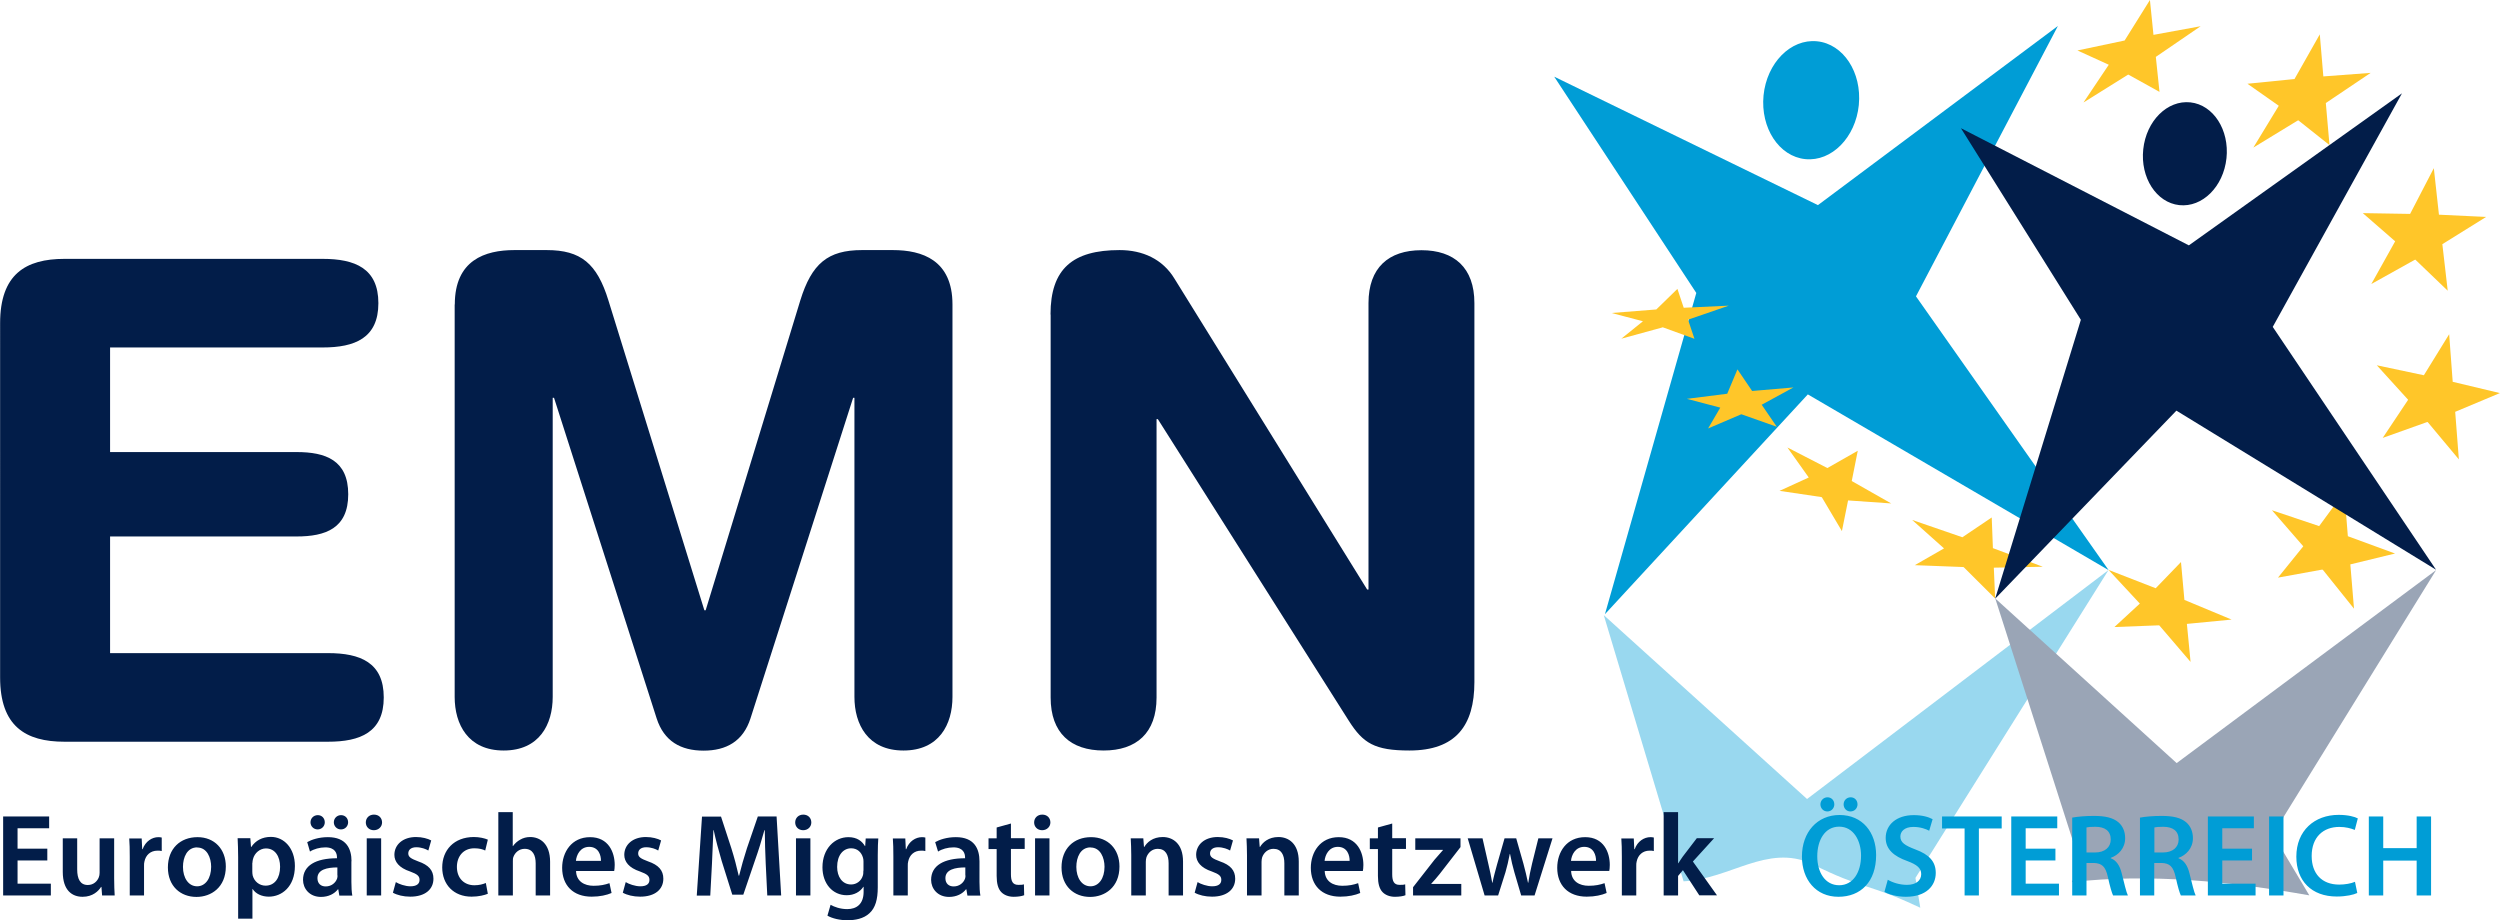 <svg version="1.1" viewBox="0 0 190.72 70.21" width="163" height="60" xmlns="http://www.w3.org/2000/svg">
 <defs>
  <style>.cls-1 {
        fill: none;
      }

      .cls-2 {
        mask: url(#mask);
      }

      .cls-3 {
        filter: url(#luminosity-noclip);
      }

      .cls-4 {
        fill: url(#linear-gradient);
      }

      .cls-5 {
        fill: #009dd6;
      }

      .cls-6 {
        clip-path: url(#clippath-1);
      }

      .cls-7 {
        opacity: .4;
      }

      .cls-8 {
        fill: #021d49;
      }

      .cls-9 {
        fill: #ffc629;
      }

      .cls-10 {
        clip-path: url(#clippath);
      }</style>
  <clipPath id="clippath">
   <rect class="cls-1" x="114.71" y="40.37" width="97.5" height="39.78"/>
  </clipPath>
  <filter id="luminosity-noclip" x="114.71" y="40.37" width="97.5" height="39.78" color-interpolation-filters="sRGB" filterUnits="userSpaceOnUse">
   <feFlood flood-color="#fff" result="bg"/>
   <feBlend in="SourceGraphic" in2="bg"/>
  </filter>
  <linearGradient id="linear-gradient" x1="190.52" x2="191.52" y1="700.39" y2="700.39" gradientTransform="matrix(0 16.99 16.99 0 -11734 -3183.1)" gradientUnits="userSpaceOnUse">
   <stop stop-color="#fff" offset="0"/>
   <stop stop-color="#cbcbcb" offset=".11"/>
   <stop stop-color="#959595" offset=".24"/>
   <stop stop-color="#686868" offset=".37"/>
   <stop stop-color="#424242" offset=".5"/>
   <stop stop-color="#252525" offset=".63"/>
   <stop stop-color="#101010" offset=".75"/>
   <stop stop-color="#040404" offset=".88"/>
   <stop offset="1"/>
  </linearGradient>
  <mask id="mask" x="114.71" y="40.37" width="97.5" height="39.78" maskUnits="userSpaceOnUse">
   <g class="cls-3">
    <rect class="cls-4" x="114.71" y="40.37" width="97.5" height="39.78"/>
   </g>
  </mask>
  <clipPath id="clippath-1">
   <rect class="cls-1" x="114.71" y="40.37" width="97.5" height="39.78"/>
  </clipPath>
 </defs>
 <path class="cls-5" d="m141.81 8.01c-0.25 2.48-2.07 4.33-4.08 4.13s-3.43-2.38-3.19-4.86c0.25-2.48 2.07-4.33 4.08-4.13s3.43 2.37 3.19 4.85"/>
 <polygon class="cls-9" transform="translate(-9.35,-9.88)" points="183.2 17.95 180.81 16.27 184.4 15.91 186.33 12.5 186.6 15.71 190.21 15.44 186.79 17.74 187.07 20.95 184.69 19.06 184.62 19.09 181.26 21.14"/>
 <polygon class="cls-9" transform="translate(-9.35,-9.88)" points="170.23 14.82 167.84 13.73 171.44 12.97 173.37 9.88 173.64 12.54 177.24 11.88 173.82 14.22 174.1 16.89 171.72 15.57 171.66 15.6 168.3 17.7"/>
 <g transform="translate(-9.35,-9.88)">
  <path class="cls-8" d="m179.21 21.95c-0.23 2.17-1.84 3.77-3.6 3.58-1.75-0.19-2.98-2.1-2.75-4.26 0.23-2.17 1.84-3.77 3.6-3.58 1.75 0.19 2.98 2.1 2.75 4.27"/>
  <g class="cls-7">
   <g class="cls-10" clip-path="url(#clippath)">
    <g class="cls-2" mask="url(#mask)">
     <g class="cls-6" clip-path="url(#clippath-1)">
      <path class="cls-5" d="m147.55 75.78c3.99 2 4.32 1.47 8.3 3.36l-0.37-2.28 14.73-23.49-23 17.47-15.51-14.03 6.09 20.31c3.58-0.18 6.36-2.86 9.76-1.35"/>
      <path class="cls-8" d="m195.21 53.37-19.8 14.73-13.84-12.56 6.54 20.43-0.7 1.21c5.98-0.68 12.1-0.05 18.12 1.01l-2.78-4.66 12.45-20.15z"/>
     </g>
    </g>
   </g>
  </g>
 </g>
 <polygon class="cls-5" transform="translate(-9.35,-9.88)" points="147.27 39.97 131.79 56.74 138.76 32.23 127.92 15.73 148.04 25.53 166.35 11.86 155.52 32.49 170.22 53.38"/>
 <polygon class="cls-9" transform="translate(-9.35,-9.88)" points="192.08 28.29 189.61 26.14 193.22 26.2 195.03 22.71 195.42 26.26 199.02 26.43 195.68 28.51 196.09 32.06 193.62 29.69 193.56 29.71 190.26 31.55"/>
 <polygon class="cls-9" transform="translate(-9.35,-9.88)" points="193.07 40.38 190.68 37.75 194.27 38.51 196.2 35.38 196.47 39.01 200.07 39.87 196.66 41.3 196.94 44.93 194.56 42.08 194.49 42.09 191.13 43.29"/>
 <polygon class="cls-9" transform="translate(-9.35,-9.88)" points="185.07 51.56 182.68 48.81 186.28 50.02 188.2 47.41 188.47 50.79 192.07 52.11 188.66 52.94 188.94 56.32 186.56 53.35 186.49 53.34 183.14 53.95"/>
 <polygon class="cls-9" transform="translate(-9.35,-9.88)" points="172.6 55.93 170.21 53.36 173.81 54.76 175.74 52.76 176 55.65 179.6 57.15 176.19 57.48 176.47 60.38 174.09 57.6 174.03 57.59 170.66 57.72"/>
 <polygon class="cls-9" transform="translate(-9.35,-9.88)" points="155.43 53 157.66 51.72 155.23 49.55 159.06 50.87 161.3 49.36 161.39 51.7 165.2 53.12 161.46 53.19 161.56 55.54 159.16 53.15 159.09 53.14"/>
 <polygon class="cls-9" transform="translate(-9.35,-9.88)" points="145.11 47.33 147.34 46.31 145.71 44.02 148.76 45.59 151.08 44.27 150.62 46.58 153.63 48.29 150.34 48.06 149.87 50.4 148.34 47.82 148.28 47.8"/>
 <polygon class="cls-9" transform="translate(-9.35,-9.88)" points="139.66 42.57 140.59 40.98 138.04 40.31 141.12 39.92 141.9 38.06 143.02 39.71 146.17 39.44 143.75 40.76 144.9 42.44 142.21 41.49 142.16 41.5"/>
 <polygon class="cls-9" transform="translate(-9.35,-9.88)" points="133.04 35.72 134.69 34.39 132.29 33.76 135.71 33.49 137.32 31.92 137.8 33.36 141.24 33.2 138.13 34.27 138.62 35.73 136.2 34.85 136.14 34.87"/>
 <polygon class="cls-8" transform="translate(-9.35,-9.88)" points="175.39 41.21 161.56 55.56 168.1 34.28 158.95 19.66 176.34 28.6 192.6 17 182.74 34.82 195.2 53.35"/>
 <g transform="translate(-9.35,-9.88)">
  <path class="cls-8" d="m9.35 34.54c0-3.74 1.95-4.91 4.91-4.91h19.7c2.46 0 4.25 0.72 4.25 3.38s-1.79 3.38-4.25 3.38h-16.22v7.98h14.23c2.2 0 3.94 0.61 3.94 3.22s-1.74 3.22-3.94 3.22h-14.23v8.9h16.63c2.46 0 4.25 0.72 4.25 3.38s-1.79 3.38-4.25 3.38h-20.11c-2.97 0-4.91-1.18-4.91-4.91z"/>
  <path class="cls-8" d="m44.04 33.11c0-3.38 2.3-4.15 4.55-4.15h2.46c2.61 0 3.84 1.02 4.71 3.84l7.32 23.64h0.1l7.22-23.64c0.87-2.81 2.1-3.84 4.71-3.84h2.35c2.25 0 4.55 0.77 4.55 4.15v29.94c0 2.1-1.02 4.09-3.74 4.09s-3.74-2-3.74-4.09v-22.82h-0.1l-7.83 24.46c-0.56 1.74-1.84 2.46-3.58 2.46s-3.02-0.72-3.58-2.46l-7.83-24.46h-0.1v22.82c0 2.1-1.02 4.09-3.74 4.09s-3.74-2-3.74-4.09v-29.94z"/>
  <path class="cls-8" d="m89.49 33.87c0-3.48 1.69-4.91 5.27-4.91 1.74 0 3.28 0.67 4.2 2.2l14.69 23.7h0.1v-21.85c0-2.71 1.54-4.04 4.04-4.04s4.04 1.33 4.04 4.04v28.91c0 3.33-1.43 5.22-4.96 5.22-2.66 0-3.53-0.56-4.61-2.25l-14.58-23.03h-0.1v21.24c0 2.71-1.54 4.04-4.04 4.04s-4.04-1.33-4.04-4.04v-29.22z"/>
 </g>
 <path class="cls-8" d="m128.02 61.96h-1.1v6.36h1.1v-1.49l0.37-0.44 1.25 1.92h1.35l-1.84-2.58 1.62-1.78h-1.32l-1.07 1.4c-0.11 0.15-0.23 0.34-0.34 0.51h-0.02v-3.92zm-4.29 6.36h1.1v-2.26c0-0.12 0-0.23 0.03-0.33 0.1-0.5 0.47-0.83 0.98-0.83 0.14 0 0.23 0 0.33 0.03v-1.03c-0.09-0.02-0.15-0.03-0.26-0.03-0.47 0-0.99 0.31-1.2 0.92h-0.03l-0.04-0.82h-0.95c0.03 0.38 0.04 0.82 0.04 1.4zm-3.88-2.64c0.04-0.45 0.33-1.07 1.01-1.07 0.73 0 0.91 0.66 0.9 1.07h-1.92zm2.92 0.77c0.02-0.1 0.04-0.26 0.04-0.46 0-0.96-0.46-2.12-1.88-2.12s-2.13 1.14-2.13 2.34c0 1.33 0.83 2.2 2.25 2.2 0.63 0 1.15-0.12 1.52-0.28l-0.16-0.75c-0.34 0.12-0.7 0.2-1.21 0.2-0.71 0-1.32-0.34-1.34-1.13h2.92zm-10.8-2.49 1.29 4.36h1.03l0.56-1.77c0.12-0.43 0.23-0.86 0.33-1.4h0.02c0.1 0.53 0.2 0.94 0.33 1.4l0.52 1.77h1.02l1.37-4.36h-1.08l-0.48 1.93c-0.12 0.51-0.22 0.99-0.29 1.46h-0.02c-0.1-0.47-0.21-0.95-0.35-1.46l-0.55-1.93h-0.89l-0.57 1.99c-0.12 0.45-0.26 0.93-0.35 1.4h-0.02c-0.08-0.47-0.18-0.95-0.29-1.41l-0.45-1.98zm-4.16 4.36h3.67v-0.88h-2.29v-0.02c0.22-0.23 0.43-0.48 0.64-0.74l1.59-2.05v-0.67h-3.45v0.88h2.11v0.02c-0.22 0.25-0.41 0.47-0.64 0.73l-1.64 2.1v0.63zm-2.69-5.17v0.81h-0.62v0.82h0.62v2.05c0 0.57 0.11 0.98 0.35 1.23 0.21 0.22 0.54 0.36 0.95 0.36 0.34 0 0.64-0.05 0.8-0.12l-0.02-0.83c-0.13 0.04-0.23 0.04-0.43 0.04-0.42 0-0.56-0.27-0.56-0.81v-1.93h1.05v-0.82h-1.05v-1.12l-1.08 0.3zm-4.07 2.53c0.04-0.45 0.33-1.07 1.01-1.07 0.73 0 0.91 0.66 0.9 1.07h-1.92zm2.92 0.77c0.02-0.1 0.04-0.26 0.04-0.46 0-0.96-0.47-2.12-1.88-2.12s-2.13 1.14-2.13 2.34c0 1.33 0.83 2.2 2.25 2.2 0.63 0 1.15-0.12 1.52-0.28l-0.16-0.75c-0.34 0.12-0.7 0.2-1.21 0.2-0.71 0-1.32-0.34-1.34-1.13h2.92zm-8.83 1.87h1.1v-2.57c0-0.12 0.02-0.26 0.05-0.35 0.12-0.33 0.42-0.64 0.86-0.64 0.6 0 0.83 0.47 0.83 1.1v2.46h1.1v-2.59c0-1.38-0.79-1.87-1.55-1.87s-1.2 0.41-1.4 0.75h-0.03l-0.05-0.65h-0.96c0.02 0.38 0.04 0.8 0.04 1.3v3.06zm-4-0.21c0.32 0.18 0.8 0.3 1.32 0.3 1.15 0 1.77-0.57 1.77-1.37 0-0.64-0.37-1.05-1.16-1.32-0.56-0.21-0.76-0.33-0.76-0.61s0.22-0.47 0.61-0.47 0.74 0.14 0.92 0.25l0.22-0.77c-0.26-0.14-0.68-0.26-1.16-0.26-1.01 0-1.65 0.59-1.65 1.36 0 0.52 0.35 0.99 1.2 1.27 0.54 0.2 0.72 0.34 0.72 0.64s-0.21 0.49-0.7 0.49c-0.39 0-0.87-0.17-1.11-0.32l-0.22 0.8zm-4.83 0.21h1.1v-2.57c0-0.12 0.02-0.26 0.05-0.35 0.12-0.33 0.42-0.64 0.86-0.64 0.6 0 0.83 0.47 0.83 1.1v2.46h1.1v-2.59c0-1.38-0.79-1.87-1.55-1.87s-1.2 0.41-1.4 0.75h-0.03l-0.05-0.65h-0.96c0.02 0.38 0.04 0.8 0.04 1.3v3.06zm-3.11-3.66c0.75 0 1.06 0.79 1.06 1.47 0 0.89-0.44 1.49-1.07 1.49-0.66 0-1.08-0.64-1.08-1.48 0-0.73 0.31-1.49 1.09-1.49m0.03-0.78c-1.32 0-2.25 0.88-2.25 2.31s0.96 2.25 2.18 2.25c1.11 0 2.24-0.72 2.24-2.32 0-1.33-0.87-2.24-2.17-2.24m-3.72-1.72c-0.37 0-0.62 0.26-0.62 0.6 0 0.32 0.24 0.59 0.61 0.59s0.63-0.27 0.63-0.59c0-0.34-0.24-0.6-0.62-0.6m0.55 1.81h-1.1v4.36h1.1zm-4.03-0.81v0.81h-0.62v0.82h0.62v2.05c0 0.57 0.11 0.98 0.35 1.23 0.21 0.22 0.54 0.36 0.95 0.36 0.34 0 0.63-0.05 0.8-0.12l-0.02-0.83c-0.13 0.04-0.23 0.04-0.43 0.04-0.42 0-0.56-0.27-0.56-0.81v-1.93h1.05v-0.82h-1.05v-1.12l-1.08 0.3zm-2.38 3.64c0 0.08 0 0.16-0.03 0.24-0.11 0.31-0.42 0.6-0.87 0.6-0.35 0-0.63-0.2-0.63-0.63 0-0.66 0.74-0.82 1.52-0.82v0.6zm1.07-1.08c0-0.96-0.4-1.84-1.8-1.84-0.69 0-1.25 0.19-1.58 0.38l0.22 0.72c0.29-0.19 0.74-0.32 1.17-0.32 0.77 0 0.89 0.48 0.89 0.76v0.07c-1.61 0-2.59 0.55-2.59 1.65 0 0.66 0.49 1.3 1.37 1.3 0.57 0 1.03-0.24 1.29-0.58h0.03l0.08 0.48h0.99c-0.05-0.27-0.07-0.65-0.07-1.05zm-6.57 2.61h1.1v-2.26c0-0.12 0-0.23 0.03-0.33 0.1-0.5 0.46-0.83 0.98-0.83 0.13 0 0.23 0 0.33 0.03v-1.03c-0.09-0.02-0.15-0.03-0.26-0.03-0.47 0-0.99 0.31-1.2 0.92h-0.03l-0.04-0.82h-0.95c0.03 0.38 0.04 0.82 0.04 1.4zm-2.29-1.9c0 0.13 0 0.28-0.04 0.39-0.12 0.4-0.48 0.67-0.89 0.67-0.69 0-1.07-0.6-1.07-1.34 0-0.89 0.46-1.42 1.07-1.42 0.47 0 0.78 0.3 0.9 0.71 0.03 0.09 0.04 0.19 0.04 0.3v0.71zm1.1-1.2c0-0.6 0.02-0.96 0.04-1.25h-0.96l-0.04 0.58h-0.02c-0.21-0.36-0.59-0.68-1.26-0.68-1.05 0-1.98 0.87-1.98 2.3 0 1.24 0.77 2.13 1.85 2.13 0.58 0 1.02-0.26 1.27-0.64h0.02v0.38c0 0.94-0.54 1.32-1.25 1.32-0.53 0-0.99-0.17-1.27-0.33l-0.24 0.83c0.38 0.22 0.97 0.35 1.52 0.35 0.6 0 1.24-0.12 1.68-0.53 0.46-0.41 0.64-1.07 0.64-1.98v-2.47zm-5.68-3.07c-0.37 0-0.62 0.26-0.62 0.6 0 0.32 0.24 0.59 0.61 0.59s0.62-0.27 0.62-0.59c0-0.34-0.24-0.6-0.62-0.6m0.55 1.81h-1.1v4.36h1.1zm-3.3 4.36h1.07l-0.35-6.03h-1.43l-0.83 2.42c-0.23 0.71-0.44 1.45-0.6 2.1h-0.03c-0.15-0.67-0.34-1.39-0.56-2.09l-0.79-2.42h-1.45l-0.4 6.03h1.03l0.13-2.43c0.04-0.82 0.08-1.78 0.11-2.57h0.02c0.16 0.75 0.38 1.57 0.61 2.35l0.81 2.58h0.84l0.89-2.61c0.27-0.76 0.52-1.57 0.72-2.31h0.03c0 0.81 0.04 1.75 0.07 2.53l0.12 2.46zm-11.01-0.21c0.32 0.18 0.8 0.3 1.32 0.3 1.15 0 1.77-0.57 1.77-1.37 0-0.64-0.37-1.05-1.16-1.32-0.56-0.21-0.76-0.33-0.76-0.61s0.22-0.47 0.61-0.47 0.74 0.14 0.92 0.25l0.22-0.77c-0.26-0.14-0.68-0.26-1.16-0.26-1.01 0-1.65 0.59-1.65 1.36 0 0.52 0.35 0.99 1.2 1.27 0.54 0.2 0.72 0.34 0.72 0.64s-0.21 0.49-0.7 0.49c-0.39 0-0.87-0.17-1.11-0.32l-0.22 0.8zm-3.58-2.43c0.04-0.45 0.33-1.07 1.01-1.07 0.73 0 0.91 0.66 0.9 1.07h-1.92zm2.92 0.77c0.02-0.1 0.04-0.26 0.04-0.46 0-0.96-0.47-2.12-1.88-2.12s-2.13 1.14-2.13 2.34c0 1.33 0.83 2.2 2.25 2.2 0.63 0 1.15-0.12 1.52-0.28l-0.16-0.75c-0.34 0.12-0.7 0.2-1.21 0.2-0.71 0-1.32-0.34-1.34-1.13h2.92zm-8.83 1.87h1.1v-2.61c0-0.12 0-0.23 0.04-0.33 0.12-0.33 0.43-0.62 0.86-0.62 0.61 0 0.84 0.48 0.84 1.11v2.45h1.1v-2.57c0-1.4-0.78-1.89-1.52-1.89-0.28 0-0.54 0.07-0.76 0.2-0.22 0.12-0.41 0.29-0.55 0.49h-0.02v-2.59h-1.1v6.36zm-0.97-0.95c-0.22 0.09-0.49 0.17-0.87 0.17-0.75 0-1.33-0.51-1.33-1.4 0-0.8 0.49-1.42 1.33-1.42 0.39 0 0.65 0.08 0.83 0.17l0.2-0.83c-0.25-0.11-0.66-0.2-1.06-0.2-1.53 0-2.42 1.01-2.42 2.32s0.88 2.23 2.24 2.23c0.55 0 1-0.12 1.24-0.22l-0.15-0.81zm-7.08 0.74c0.32 0.18 0.8 0.3 1.32 0.3 1.15 0 1.77-0.57 1.77-1.37 0-0.64-0.37-1.05-1.16-1.32-0.55-0.21-0.76-0.33-0.76-0.61s0.22-0.47 0.61-0.47 0.74 0.14 0.92 0.25l0.22-0.77c-0.26-0.14-0.68-0.26-1.16-0.26-1.01 0-1.65 0.59-1.65 1.36 0 0.52 0.35 0.99 1.2 1.27 0.54 0.2 0.72 0.34 0.72 0.64s-0.22 0.49-0.7 0.49c-0.39 0-0.87-0.17-1.11-0.32l-0.22 0.8zm-1.45-5.96c-0.37 0-0.62 0.26-0.62 0.6 0 0.32 0.24 0.59 0.61 0.59s0.63-0.27 0.63-0.59c0-0.34-0.24-0.6-0.62-0.6m0.55 1.81h-1.1v4.36h1.1zm-3.06-0.68c0.31 0 0.54-0.25 0.54-0.54 0-0.32-0.23-0.55-0.54-0.55s-0.55 0.24-0.55 0.55c0 0.29 0.23 0.54 0.54 0.54h0.02zm-1.79 0c0.32 0 0.55-0.25 0.55-0.54 0-0.32-0.23-0.55-0.53-0.55-0.32 0-0.56 0.24-0.56 0.55 0 0.29 0.23 0.54 0.55 0.54m1.51 3.51c0 0.08 0 0.16-0.03 0.24-0.11 0.31-0.42 0.6-0.87 0.6-0.35 0-0.63-0.2-0.63-0.63 0-0.66 0.74-0.82 1.52-0.82v0.6zm1.07-1.08c0-0.96-0.4-1.84-1.8-1.84-0.69 0-1.25 0.19-1.58 0.38l0.21 0.72c0.29-0.19 0.74-0.32 1.17-0.32 0.77 0 0.89 0.48 0.89 0.76v0.07c-1.61 0-2.59 0.55-2.59 1.65 0 0.66 0.49 1.3 1.37 1.3 0.57 0 1.03-0.24 1.29-0.58h0.03l0.08 0.48h0.99c-0.05-0.27-0.07-0.65-0.07-1.05v-1.57zm-7.56 0.12c0-0.09 0.02-0.19 0.04-0.28 0.12-0.48 0.54-0.82 0.99-0.82 0.71 0 1.08 0.63 1.08 1.4 0 0.86-0.41 1.44-1.11 1.44-0.47 0-0.86-0.32-0.98-0.77-0.02-0.1-0.03-0.2-0.03-0.3v-0.67zm-1.1 4.26h1.1v-2.26h0.02c0.22 0.35 0.68 0.58 1.23 0.58 0.99 0 1.99-0.76 1.99-2.34 0-1.36-0.83-2.22-1.83-2.22-0.66 0-1.17 0.28-1.5 0.77h-0.02l-0.05-0.67h-0.97c0.02 0.41 0.04 0.88 0.04 1.45v4.68zm-3.11-5.43c0.75 0 1.06 0.79 1.06 1.47 0 0.89-0.44 1.49-1.07 1.49-0.66 0-1.08-0.64-1.08-1.48 0-0.73 0.31-1.49 1.09-1.49m0.02-0.78c-1.32 0-2.26 0.88-2.26 2.31s0.96 2.25 2.18 2.25c1.11 0 2.24-0.72 2.24-2.32 0-1.33-0.87-2.24-2.16-2.24m-5.18 4.45h1.1v-2.26c0-0.12 0-0.23 0.03-0.33 0.1-0.5 0.47-0.83 0.99-0.83 0.13 0 0.23 0 0.33 0.03v-1.03c-0.09-0.02-0.15-0.03-0.26-0.03-0.47 0-0.98 0.31-1.2 0.92h-0.03l-0.04-0.82h-0.95c0.03 0.38 0.04 0.82 0.04 1.4v2.95zm-1.19-4.36h-1.1v2.63c0 0.12-0.02 0.25-0.06 0.34-0.11 0.29-0.39 0.59-0.84 0.59-0.58 0-0.81-0.46-0.81-1.19v-2.37h-1.1v2.56c0 1.42 0.72 1.9 1.51 1.9s1.22-0.45 1.41-0.75h0.03l0.05 0.65h0.96c-0.02-0.36-0.04-0.79-0.04-1.31v-3.05zm-5.09 0.79h-2.27v-1.56h2.41v-0.9h-3.51v6.03h3.64v-0.9h-2.54v-1.77h2.27v-0.89z"/>
 <path class="cls-5" d="m180.72 62.29v6.03h1.1v-2.66h2.55v2.66h1.1v-6.03h-1.1v2.42h-2.55v-2.42zm-1.06 4.99c-0.3 0.13-0.76 0.21-1.2 0.21-1.33 0-2.1-0.84-2.1-2.18 0-1.45 0.89-2.22 2.11-2.22 0.49 0 0.89 0.11 1.18 0.23l0.23-0.88c-0.22-0.12-0.73-0.27-1.46-0.27-1.84 0-3.23 1.2-3.23 3.19 0 1.84 1.16 3.04 3.08 3.04 0.73 0 1.31-0.14 1.57-0.27l-0.18-0.87zm-6.55 1.04h1.1v-6.03h-1.1zm-1.3-3.57h-2.27v-1.56h2.41v-0.9h-3.51v6.03h3.64v-0.9h-2.54v-1.77h2.27v-0.89zm-7.45-1.62c0.11-0.03 0.33-0.05 0.68-0.05 0.72 0 1.17 0.31 1.17 0.97 0 0.6-0.46 0.99-1.2 0.99h-0.65zm-1.1 5.19h1.09v-2.48h0.55c0.63 0.02 0.9 0.27 1.08 1.06 0.16 0.75 0.31 1.24 0.4 1.42h1.13c-0.12-0.23-0.28-0.93-0.47-1.68-0.14-0.58-0.4-1-0.84-1.16v-0.03c0.57-0.2 1.1-0.72 1.1-1.5 0-0.52-0.19-0.94-0.52-1.22-0.41-0.34-0.99-0.48-1.86-0.48-0.64 0-1.24 0.05-1.66 0.13zm-4.08-5.19c0.11-0.03 0.33-0.05 0.68-0.05 0.72 0 1.17 0.31 1.17 0.97 0 0.6-0.46 0.99-1.2 0.99h-0.65zm-1.09 5.19h1.09v-2.48h0.55c0.63 0.02 0.9 0.27 1.08 1.06 0.16 0.75 0.31 1.24 0.4 1.42h1.13c-0.12-0.23-0.28-0.93-0.47-1.68-0.14-0.58-0.4-1-0.84-1.16v-0.03c0.57-0.2 1.1-0.72 1.1-1.5 0-0.52-0.19-0.94-0.52-1.22-0.41-0.34-0.99-0.48-1.86-0.48-0.64 0-1.24 0.05-1.66 0.13zm-1.28-3.57h-2.27v-1.56h2.41v-0.9h-3.51v6.03h3.64v-0.9h-2.54v-1.77h2.27v-0.89zm-6.94 3.57h1.1v-5.11h1.74v-0.92h-4.55v0.92h1.72v5.11zm-6.11-0.28c0.33 0.21 0.99 0.38 1.64 0.38 1.55 0 2.28-0.84 2.28-1.82 0-0.87-0.5-1.4-1.55-1.79-0.81-0.31-1.15-0.53-1.15-0.99 0-0.36 0.29-0.73 0.99-0.73 0.56 0 0.98 0.17 1.21 0.29l0.26-0.88c-0.31-0.17-0.79-0.31-1.44-0.31-1.32 0-2.14 0.74-2.14 1.74 0 0.87 0.63 1.4 1.64 1.76 0.76 0.28 1.07 0.55 1.07 1 0 0.49-0.39 0.82-1.09 0.82-0.56 0-1.11-0.18-1.46-0.39l-0.25 0.91zm-2.59-6.13c0.32 0 0.54-0.25 0.54-0.54 0-0.31-0.22-0.54-0.52-0.54-0.31 0-0.54 0.24-0.54 0.54 0 0.29 0.21 0.54 0.52 0.54m-1.76 0c0.31 0 0.53-0.25 0.53-0.54 0-0.31-0.22-0.54-0.52-0.54s-0.54 0.24-0.54 0.54c0 0.29 0.22 0.54 0.53 0.54m0.9 1.16c1.1 0 1.67 1.07 1.67 2.21 0 1.26-0.6 2.26-1.67 2.26s-1.67-0.98-1.67-2.21 0.58-2.26 1.67-2.26m0.03-0.89c-1.7 0-2.87 1.31-2.87 3.17 0 1.76 1.07 3.07 2.78 3.07s2.88-1.15 2.88-3.18c0-1.73-1.04-3.06-2.79-3.06"/>
</svg>

